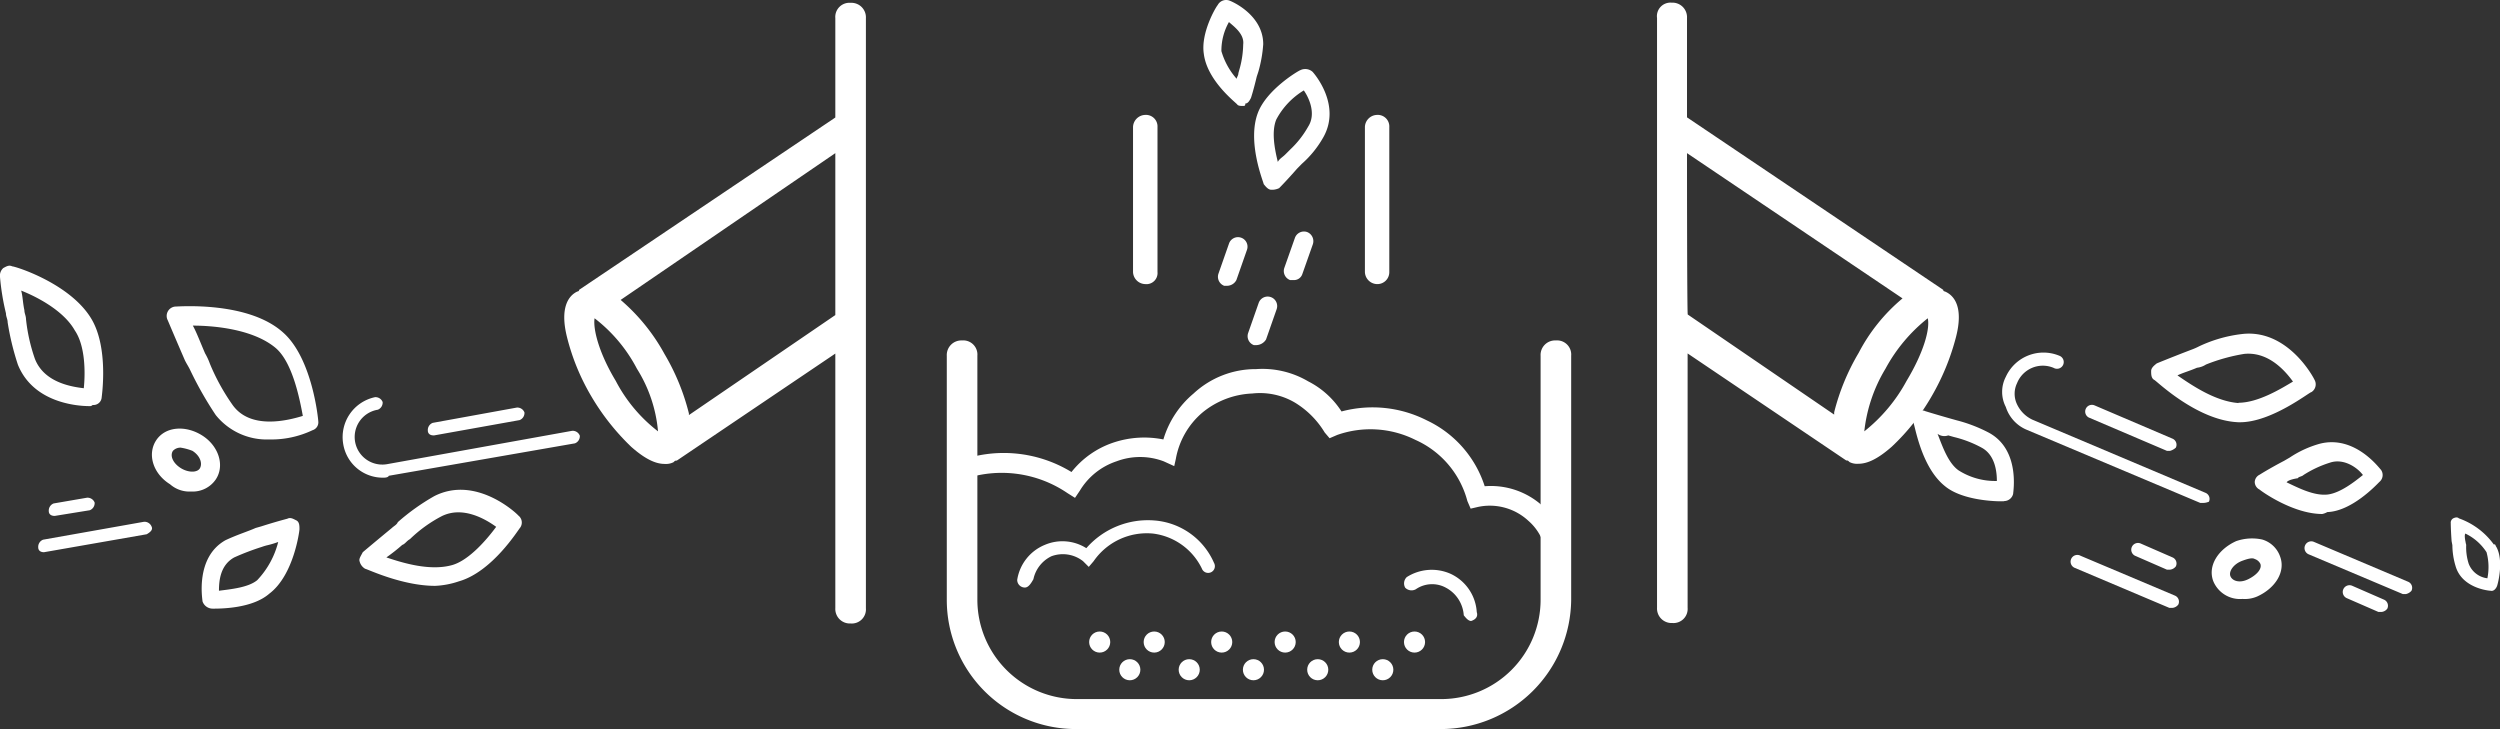 <svg id="Layer_1" data-name="Layer 1" xmlns="http://www.w3.org/2000/svg" viewBox="0 0 327 95.36"><rect x="0" y="0" width="327" height="95.36" fill="#333333" stroke="none"/><title>blower-mulcher-vac-white</title><path d="M32,138.06a3.83,3.83,0,0,1-2.76-.95c-2.24-1.39-3-3.94-1.81-5.75s3.83-2,6-.64,3,3.94,1.8,5.75A3.65,3.65,0,0,1,32,138.06Zm-1.38-5.74a1.35,1.35,0,0,0-1,.42c-.42.64,0,1.6,1,2.24s2.23.64,2.55,0,0-1.6-1-2.24h0A7.25,7.25,0,0,0,30.62,132.32Z" transform="translate(-7 -73.77)" style="fill:#fff"/><path d="M12.75,146c-.43,0-.75-.21-.75-.64a1,1,0,0,1,.64-1l13.19-2.34a1,1,0,0,1,1,.63c.21.43-.21.75-.64,1L12.75,146Z" transform="translate(-7 -73.77)" style="fill:#fff"/><path d="M14.13,141.25c-.43,0-.75-.21-.75-.63a1,1,0,0,1,.64-1l4.36-.75a1,1,0,0,1,1,.64,1,1,0,0,1-.64,1l-4.57.74Z" transform="translate(-7 -73.77)" style="fill:#fff"/><path d="M57.11,136.25a5.24,5.24,0,0,1-5.21-4.36,5.34,5.34,0,0,1,4.15-6.17,1,1,0,0,1,1,.64,1,1,0,0,1-.63,1,3.61,3.61,0,1,0,1.17,7.13l24.25-4.37a1,1,0,0,1,1,.64,1,1,0,0,1-.64,1L57.86,136C57.75,136.25,57.32,136.25,57.11,136.25Z" transform="translate(-7 -73.77)" style="fill:#fff"/><path d="M63.71,130.72c-.43,0-.75-.21-.75-.64a1,1,0,0,1,.64-1l11-2a1,1,0,0,1,1,.64,1,1,0,0,1-.64,1l-11.17,2Z" transform="translate(-7 -73.77)" style="fill:#fff"/><path d="M42.22,131.25a8.55,8.55,0,0,1-7-3.19,47.06,47.06,0,0,1-3.4-6c-.21-.42-.43-.74-.64-1.17-1.38-3.19-2.23-5.21-2.23-5.21a1.23,1.23,0,0,1,.95-1.81c.43,0,9.58-.74,14.15,3.41h0c3.83,3.4,4.58,11.38,4.58,11.59a1.07,1.07,0,0,1-.75,1.17A12.53,12.53,0,0,1,42.22,131.25Zm-10-14.89c.43.74,1,2.23,1.6,3.62a8.27,8.27,0,0,1,.64,1.38,27.79,27.79,0,0,0,3,5.43c2.34,3.19,7.13,2,9.15,1.38-.43-2.34-1.39-7.13-3.62-8.94h0C40,116.78,34.87,116.36,32.21,116.36Z" transform="translate(-7 -73.77)" style="fill:#fff"/><path d="M34.87,153.38h0a1.4,1.4,0,0,1-1.38-.95c0-.22-1-5.75,3-8,1.6-.75,3-1.17,3.94-1.6l.74-.21c2-.64,3.41-1,3.41-1,.42-.21.74,0,1.17.21s.42.75.42,1.17c0,.22-.74,6-3.93,8.41C40,153.38,35.83,153.38,34.87,153.38Zm8.52-8.72a11.46,11.46,0,0,1-1.39.42,6.28,6.28,0,0,0-.74.22,33.19,33.19,0,0,0-3.62,1.38c-1.81,1-2,3-2,4.36,1.6-.21,3.83-.42,5-1.38h0A11.22,11.22,0,0,0,43.39,144.66Z" transform="translate(-7 -73.77)" style="fill:#fff"/><path d="M18.7,126.89c-1.59,0-7.34-.42-9.36-5.42A34.69,34.69,0,0,1,8,115.93c0-.42-.22-.74-.22-1.17A31.52,31.52,0,0,1,7,110a1.34,1.34,0,0,1,.43-1.17c.42-.22.74-.43,1.17-.22.42,0,7.55,2.24,10.32,6.81h0c2.34,3.83,1.38,10.22,1.38,10.32a1.07,1.07,0,0,1-1.17,1C18.92,126.89,18.92,126.89,18.7,126.89ZM9.77,111.78c.21.75.21,1.6.42,2.56,0,.42.21.74.21,1.17a23,23,0,0,0,1.17,5.21c1.18,3,4.58,3.62,6.39,3.83.21-2,.21-5.53-1.17-7.55C15.3,114.34,11.68,112.53,9.77,111.78Z" transform="translate(-7 -73.77)" style="fill:#fff"/><path d="M63.92,150.4c-4.36,0-8.94-2.23-9.15-2.23a1.55,1.55,0,0,1-.74-1c-.11-.32.21-.74.42-1.17,0,0,1.38-1.17,3.83-3.19.21-.21.64-.42.75-.74a28.25,28.25,0,0,1,4.78-3.41c5.43-2.76,10.75,2.24,11,2.55a1.15,1.15,0,0,1,.21,1.6c-.21.21-3.61,5.75-8,7h0A11.08,11.08,0,0,1,63.92,150.4Zm2.55-1.59Zm-8.93-2.13c2.23.75,5.74,1.81,8.61,1,2.24-.64,4.58-3.41,5.75-5-1.38-1-4.36-2.77-7.13-1.39a17.75,17.75,0,0,0-4.15,3c-.42.22-.64.64-1,.75A23.87,23.87,0,0,1,57.54,146.68Z" transform="translate(-7 -73.77)" style="fill:#fff"/><path d="M300.32,152.11a3.78,3.78,0,0,1-3.83-2.34c-.74-2,.64-4.15,3-5.22h0a6.3,6.3,0,0,1,3.41-.21,3.53,3.53,0,0,1,2.34,2.23c.74,2-.64,4.15-3,5.22A4.06,4.06,0,0,1,300.32,152.11Zm0-5c-1.17.42-1.81,1.38-1.59,2s1.17,1,2.34.42,1.81-1.38,1.59-2a1.23,1.23,0,0,0-.74-.64c-.32-.21-1,0-1.6.22Z" transform="translate(-7 -73.77)" style="fill:#fff"/><path d="M291.17,153.28h-.42l-12.34-5.22a.88.88,0,1,1,.74-1.59l12.34,5.21a.86.86,0,0,1,.43,1.17A1.1,1.1,0,0,1,291.17,153.28Z" transform="translate(-7 -73.77)" style="fill:#fff"/><path d="M290.85,148.28h-.42l-4.15-1.81a.88.88,0,0,1,.74-1.6l4.15,1.81a.86.86,0,0,1,.43,1.17A1.1,1.1,0,0,1,290.85,148.28Z" transform="translate(-7 -73.77)" style="fill:#fff"/><path d="M321.71,151.47h-.43l-12.34-5.21a.88.88,0,0,1,.75-1.6L322,149.87a.86.86,0,0,1,.42,1.17A1.31,1.31,0,0,1,321.71,151.47Z" transform="translate(-7 -73.77)" style="fill:#fff"/><path d="M318.52,153.81h-.43L313.94,152a.88.88,0,0,1,.75-1.6l4.15,1.81a.87.87,0,0,1,.42,1.17A1.06,1.06,0,0,1,318.52,153.81Z" transform="translate(-7 -73.77)" style="fill:#fff"/><path d="M295.22,139.55h-.43L272.13,130a4.82,4.82,0,0,1-2.77-3,4.28,4.28,0,0,1,0-3.94,5.41,5.41,0,0,1,7-2.76.88.88,0,1,1-.74,1.59,3.63,3.63,0,0,0-4.79,2,3.19,3.19,0,0,0,0,2.77,4.2,4.2,0,0,0,2,2l22.67,9.58a.86.86,0,0,1,.42,1.17C296,139.34,295.64,139.55,295.22,139.55Z" transform="translate(-7 -73.77)" style="fill:#fff"/><path d="M290.85,132.74h-.42l-10.22-4.36a.88.88,0,0,1,.75-1.59l10.21,4.36a.86.86,0,0,1,.43,1.17A1.81,1.81,0,0,1,290.85,132.74Z" transform="translate(-7 -73.77)" style="fill:#fff"/><path d="M268.72,139.34c-1.17,0-5.21-.21-7.34-2h0c-3.19-2.56-3.93-8.19-4.15-8.41a1.36,1.36,0,0,1,.43-1.17c.43-.21.74-.42,1.17-.21,0,0,1.38.43,3.4,1l.75.21a19.28,19.28,0,0,1,4.15,1.6c4.15,2.23,3.19,7.76,3.19,8a1.22,1.22,0,0,1-1.17.95C269.15,139.34,268.94,139.34,268.72,139.34Zm-8.29-8.83c.63,1.6,1.38,3.83,2.76,4.79h0a8.92,8.92,0,0,0,5,1.38c0-1.17-.21-3.4-2-4.36a14.88,14.88,0,0,0-3.62-1.39l-.74-.21A1.47,1.47,0,0,1,260.43,130.51Z" transform="translate(-7 -73.77)" style="fill:#fff"/><path d="M310.75,141c-3.83,0-8-3-8.19-3.19a1.13,1.13,0,0,1-.64-1,1.12,1.12,0,0,1,.64-.95s1.17-.75,3.19-1.81l.74-.43a13.67,13.67,0,0,1,3.94-1.81c4.58-1.17,7.77,3.19,8,3.41a1.17,1.17,0,0,1-.21,1.59c-.43.43-3.62,3.83-6.81,3.94h0A2.21,2.21,0,0,1,310.75,141Zm.64-1.38Zm-5.32-2.77c1.59.75,3.62,1.81,5.42,1.6,1.6-.21,3.41-1.6,4.58-2.55-.75-1-2.55-2.24-4.36-1.6a14.16,14.16,0,0,0-3.41,1.6c-.21.21-.64.21-.74.42C306.6,136.47,306.17,136.68,306.07,136.89Z" transform="translate(-7 -73.77)" style="fill:#fff"/><path d="M333.52,145.3h0c1,1.81.21,4.79.1,5.1s-.42.75-.85.64c-.21,0-3.72-.32-4.57-3.19a9.71,9.71,0,0,1-.43-2.77l-.1-.53c-.11-1.49-.11-2.34-.11-2.34a.65.65,0,0,1,.32-.64c.21-.1.53-.21.74,0A9.56,9.56,0,0,1,333.2,145C333.41,144.87,333.41,145.19,333.52,145.3Zm-.75.21Zm-3.3-1a3.9,3.9,0,0,0,.11.53,7,7,0,0,0,.32,2.45,3,3,0,0,0,2.45,1.92,7.42,7.42,0,0,0-.11-3.41,6.81,6.81,0,0,0-2.77-2.44C329.37,143.7,329.37,144,329.47,144.55Z" transform="translate(-7 -73.77)" style="fill:#fff"/><path d="M300,129h-.21c-5.42-.21-10.74-5.43-11-5.53-.42-.22-.42-.75-.42-1.17s.42-.75.74-1c0,0,1.81-.75,4.58-1.81a8.05,8.05,0,0,0,.95-.42,17.93,17.93,0,0,1,5.54-1.6c5.95-.75,9.36,5.53,9.57,6a1.2,1.2,0,0,1-.42,1.59C309.15,125,304.15,129,300,129Zm-.21-2.55h0c2.55,0,5.53-1.81,7.13-2.77-1-1.38-3.19-3.94-6.38-3.62a23.76,23.76,0,0,0-5,1.39,2.68,2.68,0,0,1-1.17.42c-1,.43-1.81.64-2.56,1,2,1.38,5,3.4,8,3.62Z" transform="translate(-7 -73.77)" style="fill:#fff"/><circle cx="155.55" cy="87.6" r="1.38" style="fill:#fff"/><circle cx="159.8" cy="83.98" r="1.38" style="fill:#fff"/><circle cx="168.1" cy="83.98" r="1.38" style="fill:#fff"/><circle cx="176.5" cy="83.98" r="1.38" style="fill:#fff"/><circle cx="185.02" cy="83.98" r="1.38" style="fill:#fff"/><circle cx="163.95" cy="87.6" r="1.38" style="fill:#fff"/><circle cx="143.84" cy="83.98" r="1.38" style="fill:#fff"/><circle cx="150.97" cy="83.98" r="1.38" style="fill:#fff"/><circle cx="147.78" cy="87.6" r="1.38" style="fill:#fff"/><circle cx="172.36" cy="87.6" r="1.38" style="fill:#fff"/><circle cx="180.87" cy="87.6" r="1.38" style="fill:#fff"/><path d="M211.8,146.68h-2.55a6.82,6.82,0,0,0-2.34-4.79,7.41,7.41,0,0,0-6.6-1.81l-.95.22-.43-1a12.15,12.15,0,0,0-6.81-8,13.13,13.13,0,0,0-10.21-.64l-1,.43-.64-.75a11.55,11.55,0,0,0-3.93-3.93,9,9,0,0,0-5.54-1.17,10.93,10.93,0,0,0-6.59,2.55,10.33,10.33,0,0,0-3.41,6l-.21.95-1.38-.63a8.74,8.74,0,0,0-6.17,0,8.87,8.87,0,0,0-4.79,3.83l-.64.95-1-.63A15.28,15.28,0,0,0,133,136.47l-.75-2.34a17,17,0,0,1,14.9,1.38,11.76,11.76,0,0,1,5.42-3.83,12.71,12.71,0,0,1,6.6-.43,12.48,12.48,0,0,1,3.94-6,11.92,11.92,0,0,1,8.19-3.2,11.78,11.78,0,0,1,6.81,1.6,11.21,11.21,0,0,1,4.36,3.94,15.66,15.66,0,0,1,11.17,1.17,14.38,14.38,0,0,1,7.56,8.61,10.06,10.06,0,0,1,7.55,2.56A9.23,9.23,0,0,1,211.8,146.68Z" transform="translate(-7 -73.77)" style="fill:#fff"/><path d="M195.42,169.13H147.76a16.89,16.89,0,0,1-16.92-16.92V120.3a1.91,1.91,0,0,1,2-2,1.85,1.85,0,0,1,2,2v31.91a13,13,0,0,0,13,13h47.67a13,13,0,0,0,13-13V120.3a1.9,1.9,0,0,1,2-2,1.85,1.85,0,0,1,2,2v31.91A17.07,17.07,0,0,1,195.42,169.13Z" transform="translate(-7 -73.77)" style="fill:#fff"/><path d="M167.55,111.15h-.43a1.26,1.26,0,0,1-.74-1.6l1.38-3.94a1.24,1.24,0,0,1,2.34.85l-1.38,3.94A1.39,1.39,0,0,1,167.55,111.15Z" transform="translate(-7 -73.77)" style="fill:#fff"/><path d="M176.16,110.4h-.42a1.26,1.26,0,0,1-.75-1.59l1.39-3.94a1.26,1.26,0,0,1,1.59-.75,1.28,1.28,0,0,1,.75,1.6l-1.39,3.94A1.14,1.14,0,0,1,176.16,110.4Z" transform="translate(-7 -73.77)" style="fill:#fff"/><path d="M171.38,118.91H171a1.25,1.25,0,0,1-.74-1.59l1.38-3.94a1.24,1.24,0,0,1,2.34.85l-1.38,3.94A1.54,1.54,0,0,1,171.38,118.91Z" transform="translate(-7 -73.77)" style="fill:#fff"/><path d="M156.8,110.93a1.64,1.64,0,0,1-1.6-1.59V90.4a1.64,1.64,0,0,1,1.6-1.6,1.51,1.51,0,0,1,1.6,1.6v18.94A1.45,1.45,0,0,1,156.8,110.93Z" transform="translate(-7 -73.77)" style="fill:#fff"/><path d="M187.12,110.93a1.63,1.63,0,0,1-1.59-1.59V90.4a1.63,1.63,0,0,1,1.59-1.6,1.51,1.51,0,0,1,1.6,1.6v18.94A1.56,1.56,0,0,1,187.12,110.93Z" transform="translate(-7 -73.77)" style="fill:#fff"/><path d="M173.5,98.59h-.21c-.42,0-.74-.42-1-.74,0-.22-2.23-5.54-.74-9.37l1.17.43-1.17-.43c1.17-3,5.21-5.42,5.53-5.53a1.45,1.45,0,0,1,1.6.21c.21.22,3.83,4.37,1.38,8.62a13.35,13.35,0,0,1-2.77,3.41l-.63.64c-1.39,1.59-2.35,2.55-2.35,2.55A2.19,2.19,0,0,1,173.5,98.59Zm4.05-13a9.79,9.79,0,0,0-3.62,3.83c-.64,1.6-.21,3.83.21,5.53.21-.42.64-.63,1-1l.64-.64a12.5,12.5,0,0,0,2.34-3C179.14,88.7,178.29,86.68,177.55,85.61Z" transform="translate(-7 -73.77)" style="fill:#fff"/><path d="M169.57,87.63c-.22,0-.64,0-.75-.21-.42-.43-3.93-3.19-4.36-6.6-.43-2.76,1.6-6.17,1.81-6.38a1.25,1.25,0,0,1,1.38-.64c.21,0,4.58,1.81,4.58,5.75a17.05,17.05,0,0,1-.64,3.61l-.21.64c-.43,1.81-.75,2.77-.75,2.77-.21.42-.42.74-.74.74C169.89,87.63,169.78,87.63,169.57,87.63Zm-1.81-11a7.59,7.59,0,0,0-1,3.83h0a9.38,9.38,0,0,0,2,3.62c0-.21.22-.42.22-.74l.21-.75a12.67,12.67,0,0,0,.42-3C169.78,78.27,168.5,77.31,167.76,76.67Z" transform="translate(-7 -73.77)" style="fill:#fff"/><path d="M141.05,150.62h0a1,1,0,0,1-1-1,5.93,5.93,0,0,1,3.61-4.58,5.85,5.85,0,0,1,5.43.43,10.7,10.7,0,0,1,8.94-3.62,9.27,9.27,0,0,1,7.76,5.54.88.88,0,1,1-1.59.74,8.22,8.22,0,0,0-6.39-4.57,8.45,8.45,0,0,0-7.76,3.61l-.64.75-.75-.75a4.27,4.27,0,0,0-4.14-.64,4.32,4.32,0,0,0-2.35,3C141.8,150.19,141.48,150.62,141.05,150.62Z" transform="translate(-7 -73.77)" style="fill:#fff"/><path d="M199.46,155c-.42,0-.74-.43-1-.75a4.42,4.42,0,0,0-2.34-3.61,3.76,3.76,0,0,0-3.94.21,1.16,1.16,0,0,1-1.38-.21,1.14,1.14,0,0,1,.21-1.39,6.08,6.08,0,0,1,5.74-.42,5.92,5.92,0,0,1,3.41,5c.21.64-.21,1-.75,1.17Z" transform="translate(-7 -73.77)" style="fill:#fff"/><path d="M81.16,117.85a29,29,0,0,0,3.19,7.77,30.68,30.68,0,0,0,5.21,6.59c1.81,1.6,3.19,2.24,4.36,2.24a2.21,2.21,0,0,0,1.17-.22h0c.22-.21.22-.21.43-.21h0l20.74-14v33.3a1.9,1.9,0,0,0,2,2,1.85,1.85,0,0,0,2-2V76.14a1.9,1.9,0,0,0-2-2,1.85,1.85,0,0,0-2,2v13L82.75,111.68a.21.21,0,0,1-.21.21C81.37,112.42,80.2,114,81.16,117.85Zm35.1-2.87L97.11,128.06v-.21a29,29,0,0,0-3.19-7.77A25.14,25.14,0,0,0,88.18,113L116.26,93.8Zm-31.49.42a20,20,0,0,1,5.54,6.6,18.43,18.43,0,0,1,2.76,8.19,20,20,0,0,1-5.53-6.6C85.3,119.87,84.56,116.78,84.77,115.4Z" transform="translate(-7 -73.77)" style="fill:#fff"/><path d="M261.38,111.89a.21.21,0,0,1-.21-.21L227.66,89.12v-13a1.9,1.9,0,0,0-2-2,1.77,1.77,0,0,0-1.92,2v77.14a1.9,1.9,0,0,0,2,2,1.85,1.85,0,0,0,2-2V120l20.75,14h0c.21,0,.21,0,.43.21h0a2.21,2.21,0,0,0,1.17.22c1.17,0,2.55-.64,4.36-2.24a28.39,28.39,0,0,0,5.21-6.59,30.72,30.72,0,0,0,3.19-7.77C263.83,114,262.66,112.42,261.38,111.89ZM227.66,93.8l28.19,19a23.27,23.27,0,0,0-5.74,7.13,29.17,29.17,0,0,0-3.2,7.76V128l-19.15-13.09C227.66,115,227.66,93.8,227.66,93.8Zm28.72,29.79a21.37,21.37,0,0,1-5.53,6.6,20,20,0,0,1,2.77-8.19,21.37,21.37,0,0,1,5.53-6.6C259.47,116.78,258.62,119.87,256.38,123.59Z" transform="translate(-7 -73.77)" style="fill:#fff"/></svg>